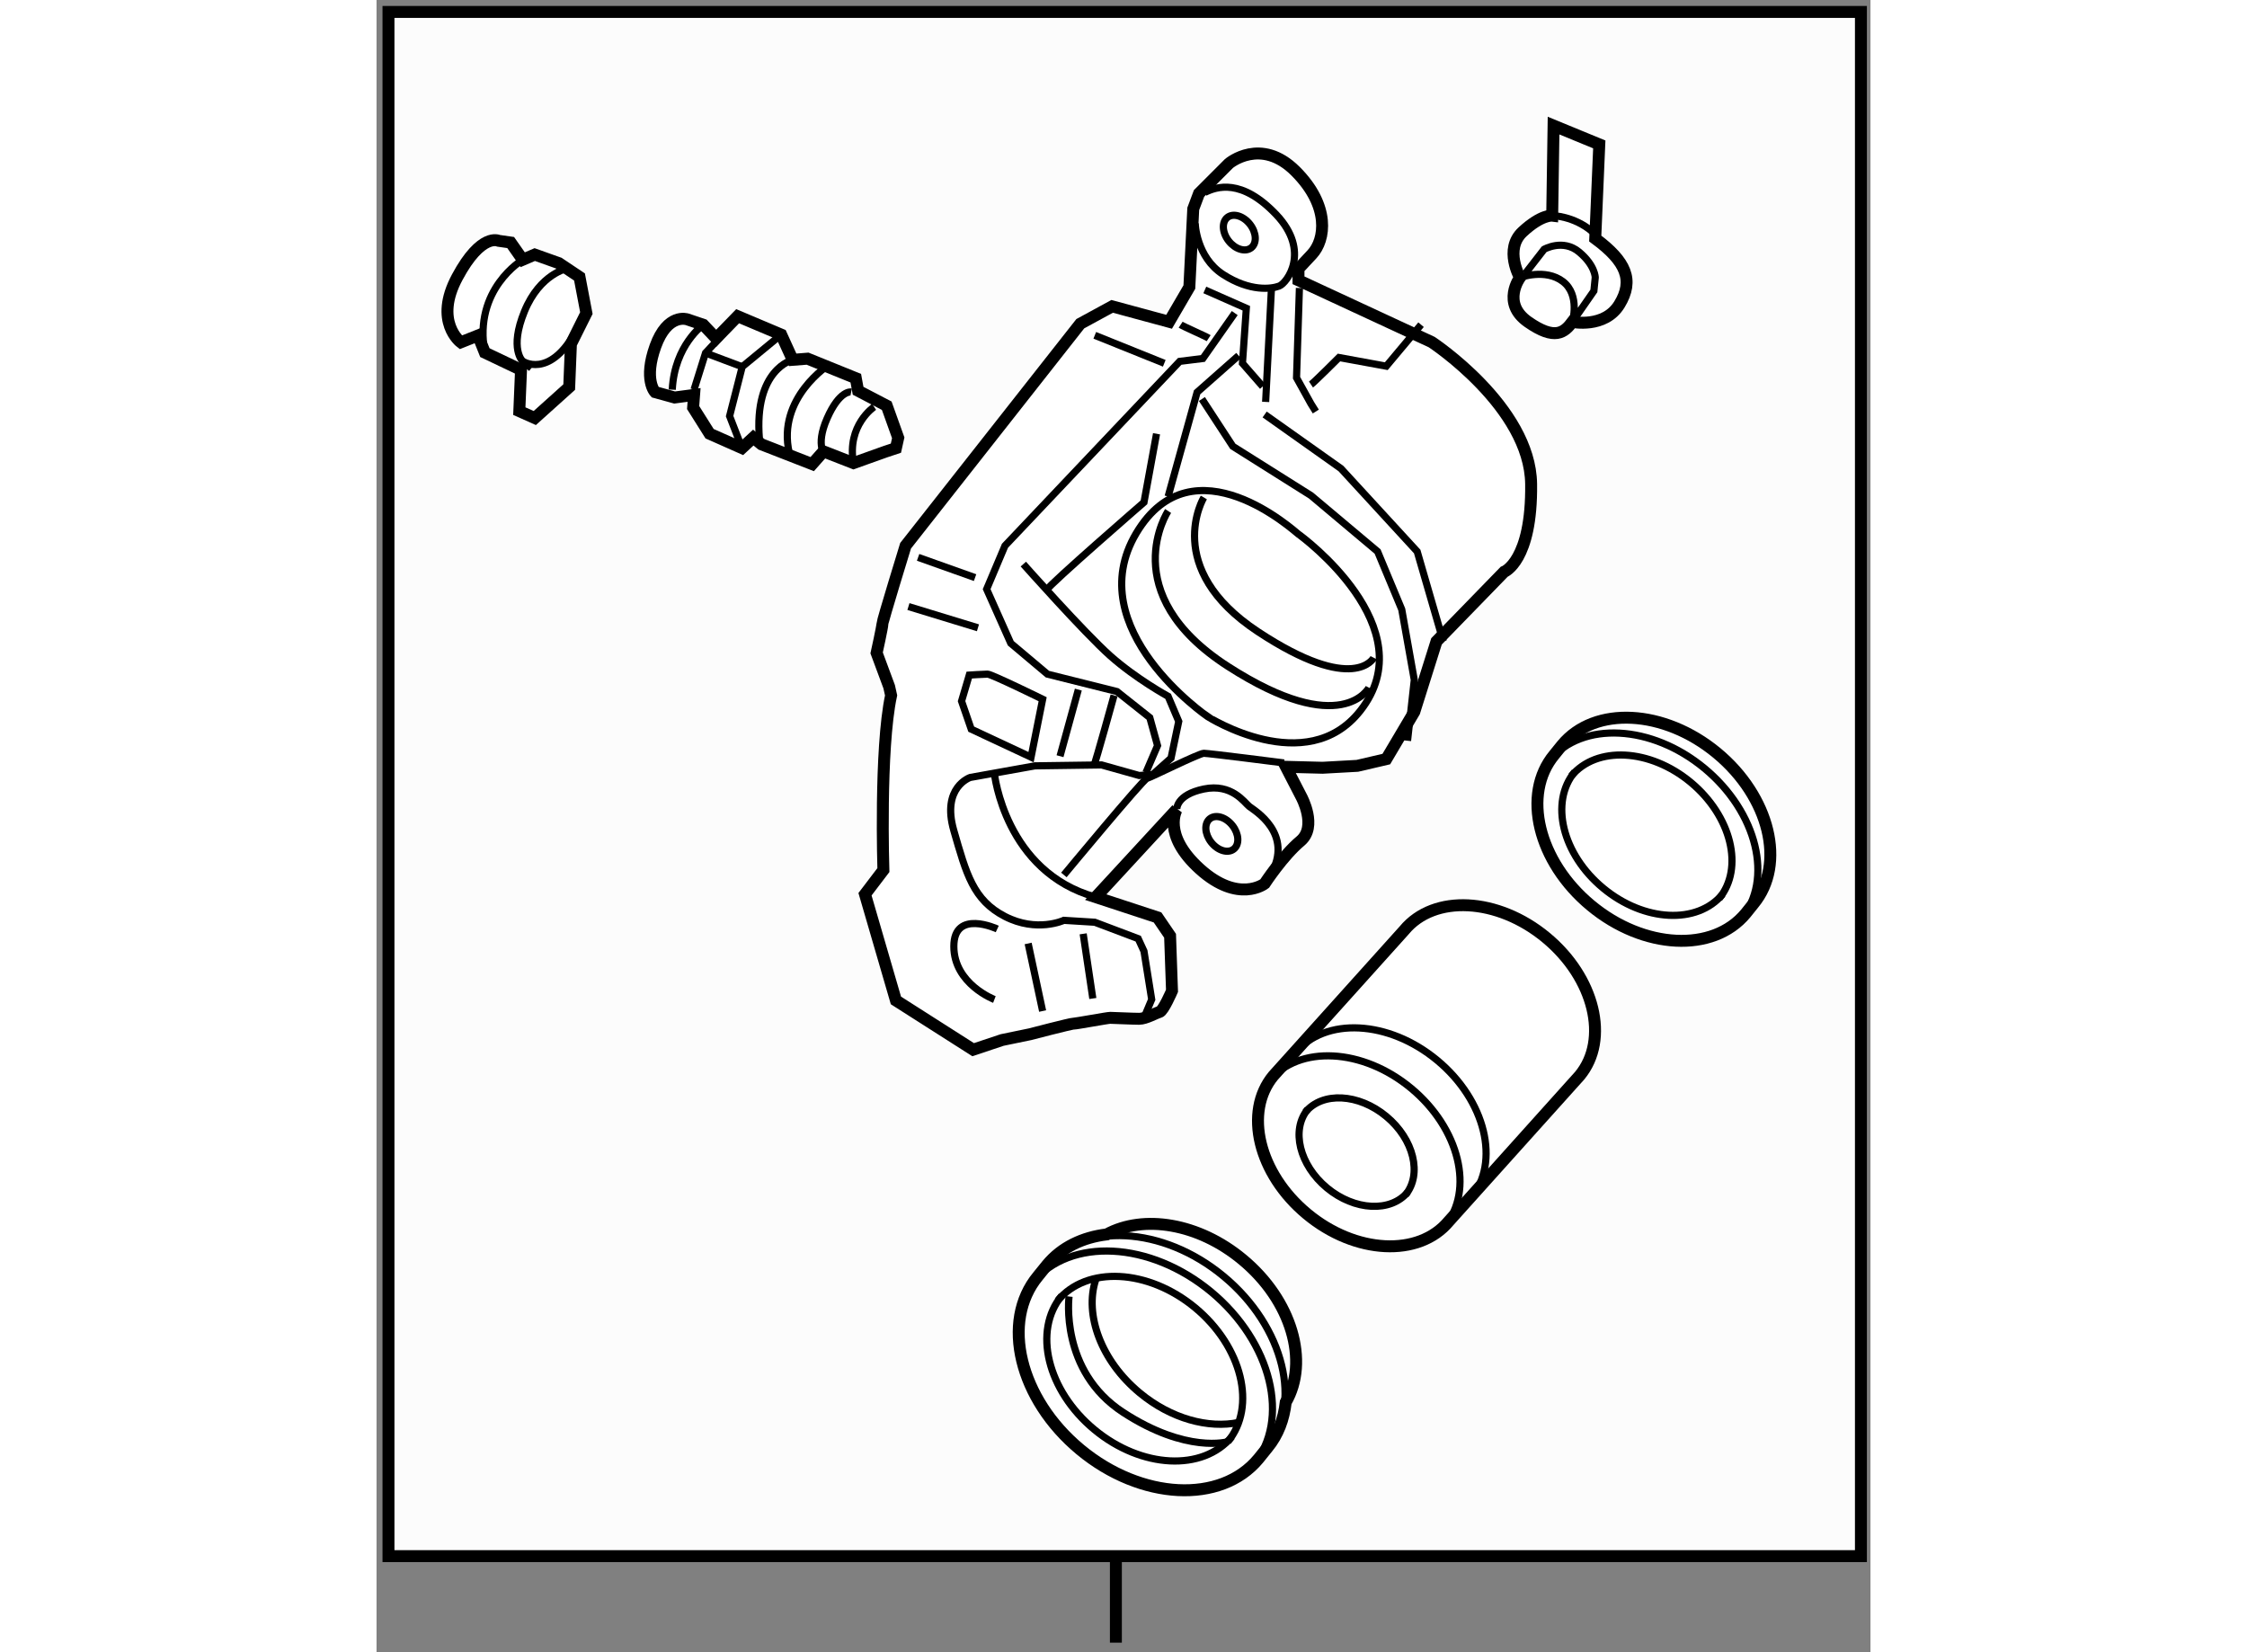 <?xml version="1.0" encoding="utf-8"?>
<!-- Generator: Adobe Illustrator 15.1.0, SVG Export Plug-In . SVG Version: 6.00 Build 0)  -->
<!DOCTYPE svg PUBLIC "-//W3C//DTD SVG 1.1//EN" "http://www.w3.org/Graphics/SVG/1.1/DTD/svg11.dtd">
<svg version="1.1" xmlns="http://www.w3.org/2000/svg" xmlns:xlink="http://www.w3.org/1999/xlink" x="0px" y="0px" width="244.8px"
	 height="180px" viewBox="31.47 6.867 62.58 69.21" enable-background="new 0 0 244.8 180" xml:space="preserve">
	
<rect x="31.47" y="6.867" width="62.58" height="69.21" fill="#808080" stroke="none"/>
	
<g><rect x="31.97" y="7.367" fill="#FCFCFC" stroke="#000000" stroke-width="0.5" width="61.68" height="64.685"></rect><line fill="none" stroke="#000000" stroke-width="0.5" x1="62.441" y1="72.052" x2="62.441" y2="75.677"></line></g><g><path fill="#FFFFFF" stroke="#000000" stroke-width="0.5" d="M69.036,51.931c-1.25,1.512-0.621,4.103,1.409,5.786
				c2.028,1.684,4.692,1.818,5.945,0.306l5.478-6.097c1.254-1.514,0.624-4.104-1.405-5.783c-2.029-1.683-4.693-1.82-5.943-0.308
				L69.036,51.931z"></path><path fill="none" stroke="#000000" stroke-width="0.3" d="M76.214,58.235c1.251-1.512,0.62-4.102-1.408-5.783
				c-2.029-1.682-4.691-1.819-5.945-0.308"></path><path fill="none" stroke="#000000" stroke-width="0.3" d="M77.305,57.062c1.253-1.511,0.622-4.102-1.407-5.782
				c-2.03-1.683-4.69-1.819-5.944-0.307"></path><path fill="none" stroke="#000000" stroke-width="0.3" d="M74.569,56.924c0.714-0.862,0.354-2.338-0.803-3.294
				c-1.156-0.959-2.673-1.037-3.385-0.177"></path><path fill="none" stroke="#000000" stroke-width="0.3" d="M70.481,53.332c-0.714,0.86-0.354,2.336,0.803,3.296
				c1.156,0.958,2.671,1.035,3.385,0.173"></path></g><g><path fill="#FFFFFF" stroke="#000000" stroke-width="0.5" d="M80.802,38.485c-1.367,1.648-0.68,4.477,1.536,6.313
				c2.212,1.836,5.119,1.983,6.486,0.333l0.328-0.409c1.368-1.651,0.681-4.477-1.533-6.311c-2.215-1.835-5.121-1.985-6.485-0.336
				L80.802,38.485z"></path><path fill="none" stroke="#000000" stroke-width="0.3" d="M88.63,45.362c1.367-1.649,0.68-4.475-1.534-6.31
				c-2.216-1.835-5.119-1.985-6.487-0.335"></path><path fill="none" stroke="#000000" stroke-width="0.3" d="M87.708,44.508c1.055-1.273,0.52-3.453-1.189-4.872
				c-1.708-1.416-3.95-1.531-5.002-0.258"></path><path fill="none" stroke="#000000" stroke-width="0.3" d="M81.662,39.198c-1.055,1.273-0.524,3.454,1.19,4.872
				c1.708,1.417,3.947,1.531,5.002,0.256"></path></g><g><path fill="#FFFFFF" stroke="#000000" stroke-width="0.5" d="M37.523,22.36l-0.072,1.729l0.648,0.289l1.442-1.297l0.072-1.802
				l0.647-1.298l-0.288-1.512l-0.864-0.578l-1.01-0.36l-0.504,0.217l-0.505-0.721l-0.504-0.072c0,0-0.722-0.36-1.729,1.515
				c-1.011,1.872,0.144,2.737,0.144,2.737l0.721-0.287l0.288,0.719L37.523,22.36z"></path><path fill="none" stroke="#000000" stroke-width="0.3" d="M39.469,18.108c0,0-1.153,0.216-1.802,1.802s-0.071,2.091-0.071,2.091
				l0.36,0.287"></path><path fill="none" stroke="#000000" stroke-width="0.3" d="M37.596,17.749c0,0-2.091,1.225-1.586,3.891"></path><path fill="none" stroke="#000000" stroke-width="0.3" d="M37.596,22.001c0,0,1.082,0.722,2.162-1.152"></path></g><g><path fill="#FFFFFF" stroke="#000000" stroke-width="0.5" d="M50.193,25.775l-0.473,0.533l-2.127-0.829l-0.341-0.282l-0.474,0.439
				l-1.356-0.601l-0.69-1.096l0.04-0.529l-0.815,0.108l-0.82-0.226c0,0-0.489-0.521,0.017-1.923c0.506-1.403,1.327-1.126,1.327-1.126
				l0.676,0.228l0.539,0.569l0.901-0.927l1.824,0.77l0.481,1.057l0.625-0.049l2.019,0.818l0.096,0.527l1.2,0.626l0.481,1.344
				l-0.096,0.434l-0.433,0.144l-1.346,0.481L50.193,25.775z"></path><path fill="none" stroke="#000000" stroke-width="0.3" d="M51.353,23.287c0,0-0.479-0.098-1.008,1.104
				c-0.529,1.202-0.049,1.586-0.049,1.586"></path><path fill="none" stroke="#000000" stroke-width="0.3" d="M52.313,23.91c0,0-1.152,0.771-0.864,2.356"></path><path fill="none" stroke="#000000" stroke-width="0.3" d="M48.902,21.941c0,0-1.635,0.384-1.393,3.314"></path><polyline fill="none" stroke="#000000" stroke-width="0.3" points="44.77,23.189 45.251,21.653 45.877,20.98 		"></polyline><polyline fill="none" stroke="#000000" stroke-width="0.3" points="48.421,20.885 46.788,22.23 46.26,24.297 46.779,25.637 		"></polyline><line fill="none" stroke="#000000" stroke-width="0.3" x1="45.251" y1="21.653" x2="46.788" y2="22.23"></line><path fill="none" stroke="#000000" stroke-width="0.3" d="M50.439,22.134c0,0-2.209,1.393-1.681,3.699"></path><path fill="none" stroke="#000000" stroke-width="0.3" d="M45.156,20.473c0,0-1.202,0.844-1.298,2.717"></path></g><g><path fill="#FFFFFF" stroke="#000000" stroke-width="0.5" d="M82.521,16.859c1.294,0.957,1.633,1.746,1.013,2.76
				c-0.619,1.013-1.971,0.732-1.971,0.732c-0.338,0.45-0.732,0.787-1.859,0c-1.126-0.789-0.337-1.858-0.337-1.858
				s-0.676-1.184,0.112-1.916c0.788-0.731,1.239-0.676,1.239-0.676l0.057-3.773l1.915,0.788L82.521,16.859z"></path><path fill="none" stroke="#000000" stroke-width="0.3" d="M79.366,18.493c0,0,1.07-0.395,1.803,0.168
				c0.731,0.563,0.394,1.69,0.394,1.69l0.901-1.296l0.057-0.563c0,0,0-0.508-0.677-1.07c-0.675-0.563-1.464-0.113-1.464-0.113
				l-0.788,1.014"></path><path fill="none" stroke="#000000" stroke-width="0.3" d="M80.718,15.901c0,0,0.9,0,1.689,0.676"></path></g><g><path fill="#FFFFFF" stroke="#000000" stroke-width="0.5" d="M64.67,20.346l0.849-1.455l0.163-3.275l0.242-0.646l1.253-1.254
				c0,0,1.335-1.132,2.791,0.323c1.455,1.456,1.253,2.871,0.688,3.479c-0.566,0.606-0.566,0.606-0.566,0.606v0.484l5.581,2.589
				c0,0,4.124,2.709,4.164,5.944c0.041,3.234-1.132,3.68-1.132,3.68l-2.831,2.911l-0.93,2.952l-1.173,1.98l-1.213,0.283L71.1,39.028
				l-1.537-0.04l0.647,1.253c0,0,0.688,1.254-0.041,1.86c-0.727,0.606-1.496,1.78-1.496,1.78s-1.091,0.849-2.709-0.606
				c-1.617-1.457-0.971-2.508-0.971-2.508l-3.396,3.68l2.589,0.85l0.525,0.769l0.081,2.305c0,0-0.364,0.849-0.526,0.889
				c-0.162,0.041-0.566,0.283-0.85,0.283c-0.282,0-1.091-0.04-1.213-0.04s-1.415,0.243-1.536,0.243c-0.122,0-1.82,0.444-1.82,0.444
				l-1.172,0.242l-1.213,0.405l-3.235-2.063l-1.295-4.448l0.77-1.012c0,0-0.163-5.054,0.323-7.318l-0.081-0.364l-0.525-1.415
				c0,0,0.242-1.093,0.242-1.213c0-0.122,0.971-3.276,0.971-3.276l7.318-9.301l1.335-0.727L64.67,20.346z"></path><path fill="none" stroke="#000000" stroke-width="0.3" d="M64.993,40.768c0,0-0.04-0.606,1.132-0.85
				c1.174-0.242,1.699,0.567,1.901,0.729s1.9,1.132,0.89,2.871"></path><path fill="none" stroke="#000000" stroke-width="0.3" d="M57.352,39.271c0,0,0.443,4.125,4.245,5.177"></path><path fill="none" stroke="#000000" stroke-width="0.3" d="M58.564,30.496c0,0,2.548,2.871,3.639,3.842
				c1.092,0.971,2.426,1.698,2.426,1.698l0.445,1.051l-0.323,1.538l-0.769,0.687l-0.566,0.04l-1.577-0.443l-2.79,0.039l-2.709,0.486
				c0,0-1.213,0.404-0.688,2.224s0.81,2.911,2.143,3.599c1.335,0.688,2.467,0.162,2.467,0.162l1.295,0.08l1.819,0.688l0.242,0.525
				l0.323,2.022l-0.323,0.768"></path><path fill="none" stroke="#000000" stroke-width="0.3" d="M57.472,45.781c0,0-1.819-0.849-1.819,0.729s1.699,2.225,1.699,2.225"></path><line fill="none" stroke="#000000" stroke-width="0.3" x1="58.766" y1="46.388" x2="59.372" y2="49.219"></line><line fill="none" stroke="#000000" stroke-width="0.3" x1="61.071" y1="45.984" x2="61.475" y2="48.693"></line><path fill="none" stroke="#000000" stroke-width="0.3" d="M60.262,43.518c0,0,3.317-4.003,3.479-4.044
				c0.162-0.04,2.184-1.052,2.385-1.052c0.203,0,3.357,0.404,3.357,0.404"></path><polyline fill="none" stroke="#000000" stroke-width="0.3" points="67.42,19.982 66.085,21.884 65.115,22.004 57.795,29.728 
				57.027,31.547 58.038,33.813 59.574,35.106 62.486,35.835 63.861,36.926 64.186,38.099 63.699,39.231 		"></polyline><path fill="none" stroke="#000000" stroke-width="0.3" d="M58.888,38.584l-2.507-1.173l-0.405-1.173l0.323-1.092
				c0,0,0.607-0.04,0.77-0.04c0.161,0,2.304,1.051,2.304,1.051L58.888,38.584z"></path><line fill="none" stroke="#000000" stroke-width="0.3" x1="60.101" y1="38.544" x2="60.868" y2="35.754"></line><path fill="none" stroke="#000000" stroke-width="0.3" d="M61.516,38.947c0.081-0.161,0.849-2.951,0.849-2.951"></path><line fill="none" stroke="#000000" stroke-width="0.3" x1="53.751" y1="32.275" x2="56.663" y2="33.165"></line><line fill="none" stroke="#000000" stroke-width="0.3" x1="54.156" y1="30.214" x2="56.542" y2="31.063"></line><line fill="none" stroke="#000000" stroke-width="0.3" x1="61.557" y1="20.913" x2="64.468" y2="22.085"></line><path fill="none" stroke="#000000" stroke-width="0.3" d="M65.154,20.468c0.122,0.081,1.052,0.485,1.174,0.565"></path><polyline fill="none" stroke="#000000" stroke-width="0.3" points="66.166,19.012 67.905,19.78 67.743,22.085 68.592,23.056 		"></polyline><polyline fill="none" stroke="#000000" stroke-width="0.3" points="70.129,18.931 70.008,22.691 70.614,23.783 70.816,24.106 		
				"></polyline><line fill="none" stroke="#000000" stroke-width="0.3" x1="68.956" y1="18.972" x2="68.714" y2="23.703"></line><path fill="none" stroke="#000000" stroke-width="0.3" d="M65.763,16.222c0,0,0.039,1.415,1.172,2.144
				c1.132,0.729,2.021,0.606,2.345,0.484c0.324-0.12,1.335-1.455-0.12-2.992c-1.457-1.536-2.508-1.172-2.993-0.93"></path><polyline fill="none" stroke="#000000" stroke-width="0.3" points="67.582,21.762 65.843,23.299 64.629,27.666 		"></polyline><polyline fill="none" stroke="#000000" stroke-width="0.3" points="66.045,23.581 67.339,25.563 70.614,27.625 73.404,29.97 
				74.416,32.397 74.941,35.349 74.658,37.896 		"></polyline><polyline fill="none" stroke="#000000" stroke-width="0.3" points="68.673,24.229 71.868,26.493 75.063,29.97 76.154,33.731 		"></polyline><path fill="none" stroke="#000000" stroke-width="0.3" d="M70.614,22.975c0.121-0.081,1.173-1.132,1.173-1.132l1.981,0.363
				l1.456-1.738"></path><path fill="none" stroke="#000000" stroke-width="0.3" d="M59.535,31.588c0.12-0.242,4.083-3.68,4.083-3.68l0.526-2.871"></path><path fill="none" stroke="#000000" stroke-width="0.3" d="M72.677,36.643c2.753-3.489-2.467-7.318-2.588-7.399
				s-4.407-4.044-6.794-0.041c-2.386,4.004,2.993,7.684,2.993,7.684S70.413,39.515,72.677,36.643z"></path><path fill="none" stroke="#000000" stroke-width="0.3" d="M66.125,27.706c0,0-1.778,2.952,2.266,5.621
				c4.043,2.669,4.852,1.092,4.852,1.092"></path><path fill="none" stroke="#000000" stroke-width="0.3" d="M64.629,28.272c0,0-2.265,3.438,2.508,6.511s5.904,0.889,5.904,0.889"></path><ellipse transform="matrix(0.788 -0.616 0.616 0.788 4.088 45.147)" fill="none" stroke="#000000" stroke-width="0.3" cx="67.608" cy="16.637" rx="0.566" ry="0.808"></ellipse><ellipse transform="matrix(0.787 -0.617 0.617 0.787 -11.564 50.144)" fill="none" stroke="#000000" stroke-width="0.3" cx="66.88" cy="41.829" rx="0.567" ry="0.809"></ellipse></g><g><path fill="#FFFFFF" stroke="#000000" stroke-width="0.5" d="M67.738,59.623c-1.842-1.528-4.145-1.885-5.682-1.047
				c-0.998,0.12-1.883,0.535-2.495,1.274l-0.383,0.473c-1.572,1.898-0.78,5.152,1.77,7.267c2.547,2.113,5.893,2.283,7.467,0.384
				l0.379-0.471c0.446-0.539,0.682-1.194,0.762-1.895C70.545,63.904,69.815,61.34,67.738,59.623z"></path><path fill="none" stroke="#000000" stroke-width="0.3" d="M68.192,68.239c1.574-1.897,0.782-5.149-1.767-7.263
				c-2.551-2.112-5.894-2.286-7.468-0.387"></path><path fill="none" stroke="#000000" stroke-width="0.3" d="M68.72,67.592c1.572-1.897,0.78-5.149-1.769-7.263
				c-2.55-2.112-5.893-2.284-7.468-0.386"></path><path fill="none" stroke="#000000" stroke-width="0.3" d="M67.131,67.257c1.215-1.467,0.598-3.977-1.368-5.609
				c-1.967-1.63-4.549-1.763-5.761-0.296"></path><path fill="none" stroke="#000000" stroke-width="0.3" d="M60.172,61.144c-1.216,1.466-0.604,3.976,1.369,5.609
				c1.968,1.631,4.544,1.762,5.759,0.294"></path><path fill="none" stroke="#000000" stroke-width="0.3" d="M61.594,60.481c-0.476,1.46,0.227,3.394,1.848,4.735
				c1.307,1.083,2.882,1.503,4.148,1.235"></path><path fill="none" stroke="#000000" stroke-width="0.3" d="M60.479,61.176c0,0-0.405,3.114,2.264,4.853s4.389,1.229,4.389,1.229"></path></g>


</svg>